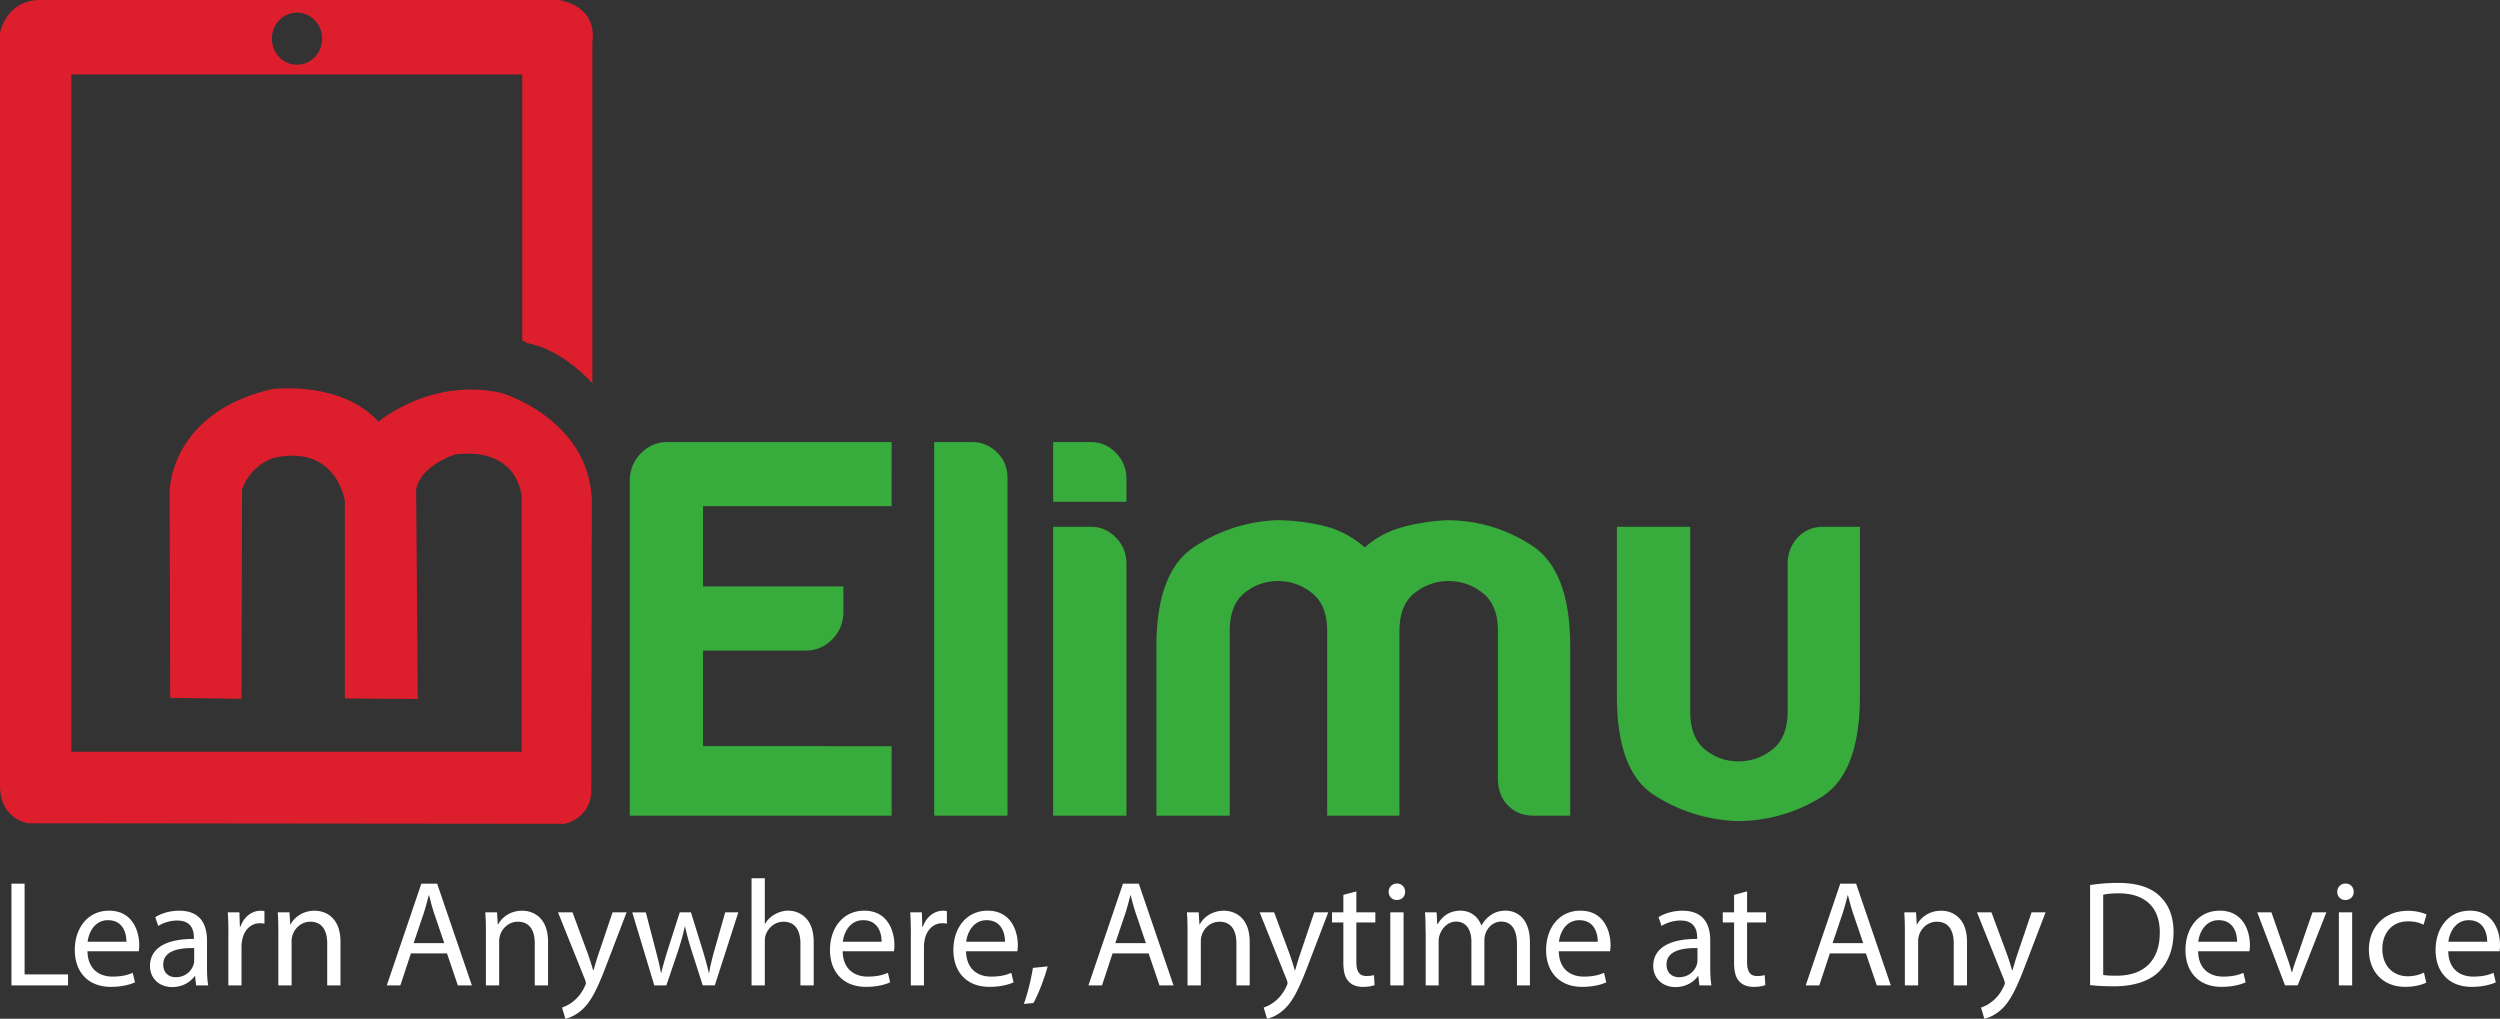 <svg xmlns="http://www.w3.org/2000/svg" viewBox="0 0 728.96 297.04"><rect x="0" y="0" width="728.96" height="297.04" fill="#333333" stroke="none"/><defs><style>.f{fill:#fff}</style></defs><g id="b"><g id="c"><path id="d" d="M162.9 0H11.45C1.77.16 0 9.52 0 9.52v219.84c.17 9.69 8.22 10.7 8.22 10.7l156.45.16c7.73-2 7.73-9.02 7.73-9.02l.17-85.53c-.97-23.56-26.27-31.07-26.27-31.07-20.63-4.68-35.93 8.35-35.93 8.35-10.95-12.03-30.93-9.52-30.93-9.52-29.97 6.85-29.97 29.74-29.97 29.74l.16 60.31 20.79.28.16-61.08c2.74-7.52 9.34-9.19 9.34-9.19 18.21-4.01 20.63 12.53 20.63 12.53v57.63l21.27.17-.48-61.14c1.45-7.18 11.44-10.19 11.44-10.19 18.69-2.14 19.33 12.36 19.33 12.36v74.34H20.79V21.71h131.48v77.52l1.45.83c10.15 1.67 19.01 11.69 19.01 11.69V12.19C174.18 1.34 162.9 0 162.9 0ZM86.61 18.88c-4.05 0-7.34-3.4-7.34-7.6s3.29-7.6 7.34-7.6 7.33 3.4 7.33 7.6-3.28 7.6-7.33 7.6Z" style="fill:#dd1e2d"/><path id="e" d="M186.83 132.22c-2.14 2.22-3.2 4.91-3.2 8.08v97.54h76.35v-20.27H205V189.7h29.93c3.05 0 5.65-1.11 7.79-3.33 2.14-2.22 3.21-4.91 3.21-8.07v-7.29H205v-23.43h54.98V128.9h-65.36c-3.05 0-5.65 1.11-7.79 3.32Zm96.55-3.32h-10.99v108.93h21.38v-98.49c0-2.95-1.02-5.43-3.05-7.44-2.04-2-4.48-3-7.33-3Zm34.7 24.7h-11v84.24h21.38v-73.47c0-2.95-1.02-5.49-3.06-7.6-2.03-2.11-4.48-3.17-7.32-3.17Zm0-24.7h-11v17.42h21.38v-6.65c0-2.96-1.02-5.49-3.06-7.6-2.03-2.11-4.48-3.17-7.32-3.17Zm128.46 30.08c-7.53-4.85-15.78-7.29-24.74-7.29-4.48.22-8.81.9-12.99 2.06-4.17 1.16-7.79 3.12-10.84 5.86-3.67-3.16-7.74-5.27-12.22-6.33a59.47 59.47 0 0 0-13.74-1.59c-8.76.43-16.75 3.07-23.98 7.92-7.23 4.86-10.84 14.46-10.84 28.82v49.4h21.38v-53.84c0-5.07 1.42-8.76 4.28-11.08 2.85-2.32 6.11-3.48 9.78-3.48s6.97 1.16 9.92 3.48c2.95 2.32 4.43 6.02 4.43 11.08v53.84h21.08v-53.84c0-5.07 1.47-8.76 4.42-11.08 2.96-2.32 6.26-3.48 9.93-3.48s6.98 1.16 9.93 3.48c2.96 2.32 4.43 6.02 4.43 11.08v43.07c0 3.16.96 5.75 2.9 7.76 1.93 2.01 4.43 3.01 7.49 3.01h10.69v-49.4c0-14.78-3.77-24.59-11.3-29.45Zm85.09-5.38c-3.05 0-5.55 1.06-7.48 3.17-1.94 2.11-2.9 4.65-2.9 7.6v43.07c0 5.07-1.48 8.76-4.43 11.08-2.95 2.32-6.26 3.48-9.93 3.48s-6.92-1.16-9.77-3.48c-2.86-2.32-4.28-6.02-4.28-11.08V153.6h-21.38V203c0 14.57 3.62 24.17 10.84 28.82 7.22 4.65 15.22 7.17 23.98 7.6 8.95 0 17.2-2.32 24.74-6.97 7.52-4.64 11.3-14.45 11.3-29.45v-49.4h-10.69Z" style="fill:#38ab3d;fill-rule:evenodd"/><path d="M3.34 257.67h3.83v26.44h12.67v3.21H3.34v-29.65ZM25.51 277.37c.09 5.24 3.43 7.39 7.3 7.39 2.77 0 4.44-.48 5.89-1.1l.66 2.77c-1.36.62-3.7 1.32-7.08 1.32-6.55 0-10.47-4.31-10.47-10.73s3.78-11.48 9.99-11.48c6.95 0 8.8 6.11 8.8 10.03 0 .79-.09 1.41-.13 1.8H25.51Zm11.35-2.77c.04-2.46-1.01-6.29-5.37-6.29-3.92 0-5.63 3.61-5.94 6.29h11.31ZM57.19 287.32l-.31-2.68h-.13c-1.19 1.67-3.48 3.17-6.51 3.17-4.31 0-6.51-3.04-6.51-6.11 0-5.15 4.57-7.96 12.8-7.92v-.44c0-1.76-.48-4.93-4.84-4.93-1.98 0-4.05.62-5.54 1.58l-.88-2.55c1.76-1.14 4.31-1.89 7-1.89 6.51 0 8.09 4.44 8.09 8.71v7.96c0 1.85.09 3.65.35 5.1h-3.52Zm-.57-10.87c-4.22-.09-9.02.66-9.02 4.79 0 2.51 1.67 3.7 3.65 3.7 2.77 0 4.53-1.76 5.15-3.56.13-.4.22-.84.22-1.23v-3.7ZM66.6 272.67c0-2.51-.04-4.66-.18-6.64h3.39l.13 4.18h.18c.97-2.86 3.3-4.66 5.89-4.66.44 0 .75.04 1.1.13v3.65c-.4-.09-.79-.13-1.32-.13-2.73 0-4.66 2.07-5.19 4.97-.09.53-.18 1.14-.18 1.8v11.35h-3.83v-14.65ZM81.16 271.79c0-2.2-.04-4-.18-5.76h3.43l.22 3.52h.09c1.06-2.02 3.52-4 7.04-4 2.95 0 7.52 1.76 7.52 9.06v12.71h-3.87v-12.27c0-3.43-1.28-6.29-4.93-6.29-2.55 0-4.53 1.8-5.19 3.96-.18.48-.26 1.14-.26 1.8v12.8h-3.87v-15.53ZM119.82 277.99l-3.08 9.33h-3.96l10.07-29.65h4.62l10.12 29.65h-4.09l-3.17-9.33h-10.51Zm9.72-2.99-2.9-8.54c-.66-1.94-1.1-3.7-1.54-5.41h-.09c-.44 1.76-.92 3.56-1.5 5.37l-2.9 8.58h8.93ZM141.68 271.79c0-2.2-.04-4-.18-5.76h3.43l.22 3.52h.09c1.06-2.02 3.52-4 7.04-4 2.95 0 7.52 1.76 7.52 9.06v12.71h-3.87v-12.27c0-3.43-1.28-6.29-4.93-6.29-2.55 0-4.53 1.8-5.19 3.96-.18.48-.26 1.14-.26 1.8v12.8h-3.87v-15.53ZM166.93 266.02l4.66 12.58c.48 1.41 1.01 3.08 1.36 4.35h.09c.4-1.28.84-2.9 1.36-4.44l4.22-12.49h4.09l-5.81 15.18c-2.77 7.3-4.66 11.04-7.3 13.33-1.89 1.67-3.78 2.33-4.75 2.51l-.97-3.26c.97-.31 2.24-.92 3.39-1.89 1.06-.84 2.38-2.33 3.26-4.31.18-.4.31-.7.31-.92s-.09-.53-.26-1.01l-7.87-19.62h4.22ZM188.31 266.02l2.82 10.82c.62 2.38 1.19 4.58 1.58 6.78h.13c.48-2.16 1.19-4.44 1.89-6.73l3.48-10.87h3.26l3.3 10.65c.79 2.55 1.41 4.79 1.89 6.95h.13c.35-2.16.92-4.4 1.63-6.91l3.04-10.69h3.83l-6.86 21.29h-3.52l-3.26-10.16c-.75-2.38-1.36-4.49-1.89-6.99h-.09c-.53 2.55-1.19 4.75-1.94 7.04l-3.43 10.12h-3.52l-6.42-21.29h3.96ZM219.14 256.08h3.87v13.29h.09c.62-1.1 1.58-2.07 2.77-2.73 1.14-.66 2.51-1.1 3.96-1.1 2.86 0 7.43 1.76 7.43 9.11v12.67h-3.87v-12.23c0-3.43-1.28-6.33-4.93-6.33-2.51 0-4.49 1.76-5.19 3.87-.22.53-.26 1.1-.26 1.85v12.85h-3.87V256.1ZM245.71 277.37c.09 5.24 3.43 7.39 7.3 7.39 2.77 0 4.44-.48 5.89-1.1l.66 2.77c-1.36.62-3.7 1.32-7.08 1.32-6.55 0-10.47-4.31-10.47-10.73s3.78-11.48 9.99-11.48c6.95 0 8.8 6.11 8.8 10.03 0 .79-.09 1.41-.13 1.8h-14.96Zm11.35-2.77c.04-2.46-1.01-6.29-5.37-6.29-3.92 0-5.63 3.61-5.94 6.29h11.31ZM265.59 272.67c0-2.51-.04-4.66-.18-6.64h3.39l.13 4.18h.18c.97-2.86 3.3-4.66 5.89-4.66.44 0 .75.04 1.1.13v3.65c-.4-.09-.79-.13-1.32-.13-2.73 0-4.66 2.07-5.19 4.97-.09.53-.18 1.14-.18 1.8v11.35h-3.83v-14.65ZM281.69 277.37c.09 5.24 3.43 7.39 7.3 7.39 2.77 0 4.44-.48 5.89-1.1l.66 2.77c-1.36.62-3.7 1.32-7.08 1.32-6.55 0-10.47-4.31-10.47-10.73s3.78-11.48 9.99-11.48c6.95 0 8.8 6.11 8.8 10.03 0 .79-.09 1.41-.13 1.8h-14.96Zm11.35-2.77c.04-2.46-1.01-6.29-5.37-6.29-3.92 0-5.63 3.61-5.94 6.29h11.31ZM298.54 292.73c.97-2.6 2.16-7.3 2.64-10.51l4.31-.44c-1.01 3.74-2.95 8.62-4.18 10.69l-2.77.26ZM324.41 277.99l-3.08 9.33h-3.96l10.07-29.65h4.62l10.12 29.65h-4.09l-3.17-9.33h-10.51Zm9.72-2.99-2.9-8.54c-.66-1.94-1.1-3.7-1.54-5.41h-.09c-.44 1.76-.92 3.56-1.5 5.37l-2.9 8.58h8.93ZM346.27 271.79c0-2.2-.04-4-.18-5.76h3.43l.22 3.52h.09c1.06-2.02 3.52-4 7.04-4 2.95 0 7.52 1.76 7.52 9.06v12.71h-3.87v-12.27c0-3.43-1.28-6.29-4.93-6.29-2.55 0-4.53 1.8-5.19 3.96-.18.48-.26 1.14-.26 1.8v12.8h-3.87v-15.53ZM371.52 266.02l4.66 12.58c.48 1.41 1.01 3.08 1.36 4.35h.09c.4-1.28.84-2.9 1.36-4.44l4.22-12.49h4.09l-5.81 15.18c-2.77 7.3-4.66 11.04-7.3 13.33-1.89 1.67-3.78 2.33-4.75 2.51l-.97-3.26c.97-.31 2.24-.92 3.39-1.89 1.06-.84 2.38-2.33 3.26-4.31.18-.4.31-.7.31-.92s-.09-.53-.26-1.01l-7.87-19.62h4.22ZM395.49 259.91v6.11h5.54v2.95h-5.54v11.48c0 2.64.75 4.14 2.9 4.14 1.01 0 1.76-.13 2.24-.26l.18 2.9c-.75.31-1.94.53-3.43.53-1.8 0-3.26-.57-4.18-1.63-1.1-1.14-1.5-3.04-1.5-5.54v-11.61h-3.3v-2.95h3.3v-5.1l3.78-1.01ZM409.7 260.04c.04 1.32-.92 2.38-2.46 2.38-1.36 0-2.33-1.06-2.33-2.38s1.01-2.42 2.42-2.42 2.38 1.06 2.38 2.42Zm-4.31 27.28v-21.29h3.87v21.29h-3.87ZM415.68 271.79c0-2.2-.04-4-.18-5.76h3.39l.18 3.43h.13c1.19-2.02 3.17-3.92 6.69-3.92 2.9 0 5.1 1.76 6.03 4.27h.09a8.75 8.75 0 0 1 2.38-2.77c1.28-.97 2.68-1.5 4.71-1.5 2.82 0 7 1.85 7 9.24v12.54h-3.78v-12.05c0-4.09-1.5-6.55-4.62-6.55-2.2 0-3.92 1.63-4.57 3.52a6.26 6.26 0 0 0-.31 1.94v13.15h-3.78v-12.76c0-3.39-1.5-5.85-4.44-5.85-2.42 0-4.18 1.94-4.8 3.87-.22.57-.31 1.23-.31 1.89v12.85h-3.78V271.8ZM454.52 277.37c.09 5.24 3.43 7.39 7.3 7.39 2.77 0 4.44-.48 5.89-1.1l.66 2.77c-1.36.62-3.69 1.32-7.08 1.32-6.55 0-10.47-4.31-10.47-10.73s3.78-11.48 9.99-11.48c6.95 0 8.8 6.11 8.8 10.03 0 .79-.09 1.41-.13 1.8h-14.96Zm11.35-2.77c.04-2.46-1.01-6.29-5.37-6.29-3.92 0-5.63 3.61-5.94 6.29h11.31ZM495.52 287.32l-.31-2.68h-.13c-1.19 1.67-3.48 3.17-6.51 3.17-4.31 0-6.51-3.04-6.51-6.11 0-5.15 4.57-7.96 12.8-7.92v-.44c0-1.76-.48-4.93-4.84-4.93-1.98 0-4.05.62-5.54 1.58l-.88-2.55c1.76-1.14 4.31-1.89 6.99-1.89 6.51 0 8.09 4.44 8.09 8.71v7.96c0 1.85.09 3.65.35 5.1h-3.52Zm-.57-10.87c-4.22-.09-9.02.66-9.02 4.79 0 2.51 1.67 3.7 3.65 3.7 2.77 0 4.53-1.76 5.15-3.56.13-.4.22-.84.22-1.23v-3.7ZM509.42 259.91v6.11h5.54v2.95h-5.54v11.48c0 2.64.75 4.14 2.9 4.14 1.01 0 1.76-.13 2.24-.26l.18 2.9c-.75.31-1.94.53-3.43.53-1.8 0-3.25-.57-4.18-1.63-1.1-1.14-1.5-3.04-1.5-5.54v-11.61h-3.3v-2.95h3.3v-5.1l3.78-1.01ZM533.56 277.99l-3.08 9.33h-3.96l10.07-29.65h4.62l10.12 29.65h-4.09l-3.17-9.33h-10.51Zm9.72-2.99-2.9-8.54c-.66-1.94-1.1-3.7-1.54-5.41h-.09c-.44 1.76-.92 3.56-1.5 5.37l-2.9 8.58h8.93ZM555.43 271.79c0-2.2-.04-4-.18-5.76h3.43l.22 3.52h.09c1.06-2.02 3.52-4 7.04-4 2.95 0 7.52 1.76 7.52 9.06v12.71h-3.87v-12.27c0-3.43-1.28-6.29-4.93-6.29-2.55 0-4.53 1.8-5.19 3.96-.18.48-.26 1.14-.26 1.8v12.8h-3.87v-15.53ZM580.68 266.02l4.66 12.58c.48 1.41 1.01 3.08 1.36 4.35h.09c.4-1.28.84-2.9 1.36-4.44l4.22-12.49h4.09l-5.81 15.18c-2.77 7.3-4.66 11.04-7.3 13.33-1.89 1.67-3.78 2.33-4.75 2.51l-.97-3.26c.97-.31 2.24-.92 3.39-1.89 1.06-.84 2.38-2.33 3.26-4.31.18-.4.31-.7.31-.92s-.09-.53-.26-1.01l-7.87-19.62h4.22ZM609.44 258.06c2.33-.35 5.1-.62 8.14-.62 5.5 0 9.42 1.28 12.01 3.7 2.64 2.42 4.18 5.85 4.18 10.65s-1.5 8.8-4.27 11.53c-2.77 2.77-7.35 4.27-13.11 4.27-2.73 0-5.02-.13-6.95-.35v-29.17Zm3.83 26.22c.97.18 2.38.22 3.87.22 8.18 0 12.62-4.58 12.62-12.58.04-6.99-3.92-11.44-12.01-11.44-1.98 0-3.48.18-4.49.4v23.4ZM640.94 277.37c.09 5.24 3.43 7.39 7.3 7.39 2.77 0 4.44-.48 5.9-1.1l.66 2.77c-1.36.62-3.7 1.32-7.08 1.32-6.55 0-10.47-4.31-10.47-10.73s3.78-11.48 9.99-11.48c6.95 0 8.8 6.11 8.8 10.03 0 .79-.09 1.41-.13 1.8h-14.96Zm11.35-2.77c.04-2.46-1.01-6.29-5.37-6.29-3.92 0-5.63 3.61-5.94 6.29h11.31ZM662.31 266.02l4.18 11.97c.7 1.94 1.28 3.7 1.72 5.46h.13c.48-1.76 1.1-3.52 1.8-5.46l4.14-11.97h4.05l-8.36 21.29h-3.7l-8.09-21.29h4.13ZM686.29 260.04c.04 1.32-.92 2.38-2.46 2.38-1.36 0-2.33-1.06-2.33-2.38s1.01-2.42 2.42-2.42 2.38 1.06 2.38 2.42Zm-4.31 27.28v-21.29h3.87v21.29h-3.87ZM707.45 286.52c-1.01.53-3.26 1.23-6.12 1.23-6.42 0-10.6-4.36-10.6-10.87s4.49-11.31 11.44-11.31c2.29 0 4.31.57 5.37 1.1l-.88 2.99c-.92-.53-2.38-1.01-4.49-1.01-4.88 0-7.52 3.61-7.52 8.05 0 4.93 3.17 7.96 7.39 7.96 2.2 0 3.65-.57 4.75-1.06l.66 2.9ZM713.87 277.37c.09 5.24 3.43 7.39 7.3 7.39 2.77 0 4.44-.48 5.9-1.1l.66 2.77c-1.36.62-3.7 1.32-7.08 1.32-6.55 0-10.47-4.31-10.47-10.73s3.78-11.48 9.99-11.48c6.95 0 8.8 6.11 8.8 10.03 0 .79-.09 1.41-.13 1.8h-14.96Zm11.35-2.77c.04-2.46-1.01-6.29-5.37-6.29-3.92 0-5.63 3.61-5.94 6.29h11.31Z" class="f"/></g></g></svg>
